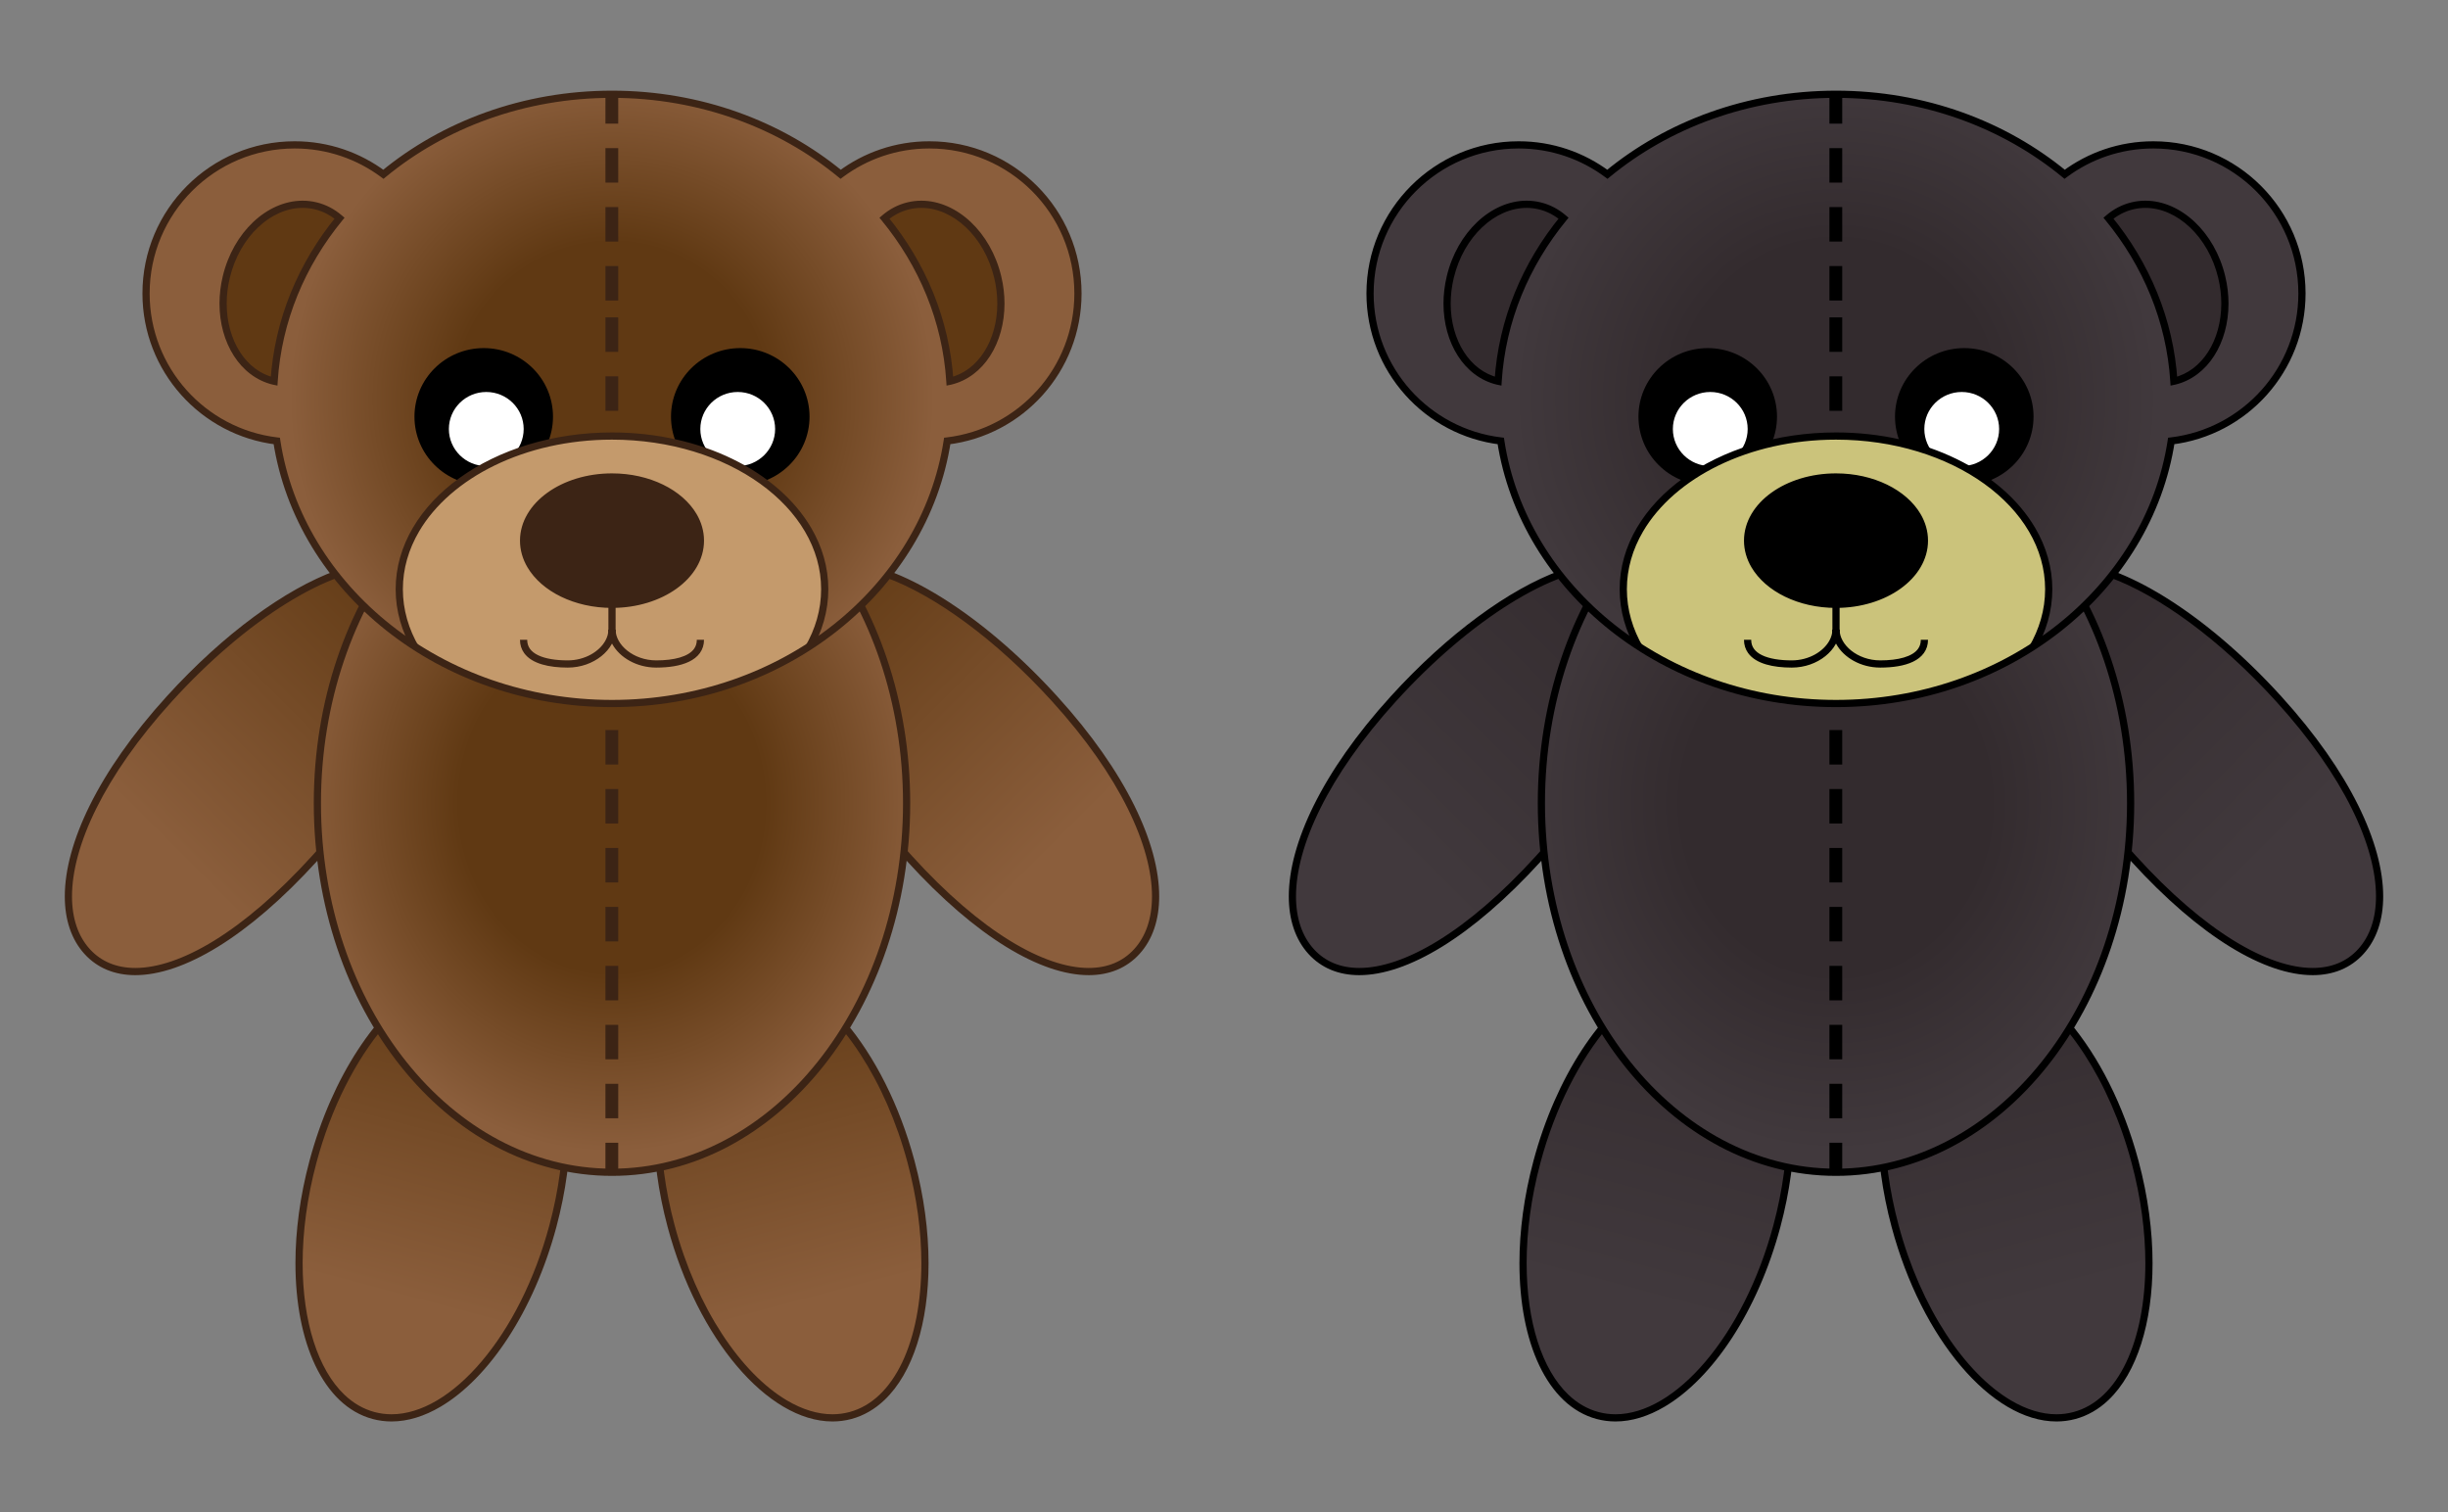 <?xml version="1.0" encoding="UTF-8" standalone="no"?>
<!-- Created with Inkscape (http://www.inkscape.org/) -->

<svg
   xmlns:dc="http://purl.org/dc/elements/1.1/"
   xmlns:cc="http://creativecommons.org/ns#"
   xmlns:rdf="http://www.w3.org/1999/02/22-rdf-syntax-ns#"
   xmlns:svg="http://www.w3.org/2000/svg"
   xmlns="http://www.w3.org/2000/svg"
   xmlns:sodipodi="http://sodipodi.sourceforge.net/DTD/sodipodi-0.dtd"
   xmlns:inkscape="http://www.inkscape.org/namespaces/inkscape"
   id="svg2"
   version="1.1"
   inkscape:version="0.91 r13725"
   xml:space="preserve"
   width="1204.725"
   height="744.1"
   viewBox="0 0 1204.725 744.1"
   sodipodi:docname="Plush bears.svg"><rect x="0" y="0" width="1204.725" height="744.1" fill="#808080" stroke="none"/><defs
     id="defs6"><linearGradient
       x1="0"
       y1="0"
       x2="1"
       y2="0"
       gradientUnits="userSpaceOnUse"
       gradientTransform="matrix(138.985,138.985,-154.426,154.426,30.805,224.291)"
       spreadMethod="pad"
       id="linearGradient24"><stop
         style="stop-opacity:1;stop-color:#8b5e3c"
         offset="0"
         id="stop26" /><stop
         style="stop-opacity:1;stop-color:#8b5e3c"
         offset="0.263"
         id="stop28" /><stop
         style="stop-opacity:1;stop-color:#603913"
         offset="1"
         id="stop30" /></linearGradient><clipPath
       clipPathUnits="userSpaceOnUse"
       id="clipPath38"><path
         d="m 0,595.28 963.78,0 L 963.78,0 0,0 0,595.28 Z"
         id="path40"
         inkscape:connector-curvature="0" /></clipPath><linearGradient
       x1="0"
       y1="0"
       x2="1"
       y2="0"
       gradientUnits="userSpaceOnUse"
       gradientTransform="matrix(-138.985,138.985,154.425,154.425,451.073,224.082)"
       spreadMethod="pad"
       id="linearGradient58"><stop
         style="stop-opacity:1;stop-color:#8b5e3c"
         offset="0"
         id="stop60" /><stop
         style="stop-opacity:1;stop-color:#8b5e3c"
         offset="0.263"
         id="stop62" /><stop
         style="stop-opacity:1;stop-color:#603913"
         offset="1"
         id="stop64" /></linearGradient><clipPath
       clipPathUnits="userSpaceOnUse"
       id="clipPath72"><path
         d="m 0,595.28 963.78,0 L 963.78,0 0,0 0,595.28 Z"
         id="path74"
         inkscape:connector-curvature="0" /></clipPath><linearGradient
       x1="0"
       y1="0"
       x2="1"
       y2="0"
       gradientUnits="userSpaceOnUse"
       gradientTransform="matrix(46.743,174.487,-193.854,51.941,147.073,37.951)"
       spreadMethod="pad"
       id="linearGradient92"><stop
         style="stop-opacity:1;stop-color:#8b5e3c"
         offset="0"
         id="stop94" /><stop
         style="stop-opacity:1;stop-color:#8b5e3c"
         offset="0.263"
         id="stop96" /><stop
         style="stop-opacity:1;stop-color:#603913"
         offset="1"
         id="stop98" /></linearGradient><clipPath
       clipPathUnits="userSpaceOnUse"
       id="clipPath106"><path
         d="m 0,595.28 963.78,0 L 963.78,0 0,0 0,595.28 Z"
         id="path108"
         inkscape:connector-curvature="0" /></clipPath><linearGradient
       x1="0"
       y1="0"
       x2="1"
       y2="0"
       gradientUnits="userSpaceOnUse"
       gradientTransform="matrix(-46.743,174.487,193.854,51.941,334.8,38.002)"
       spreadMethod="pad"
       id="linearGradient126"><stop
         style="stop-opacity:1;stop-color:#8b5e3c"
         offset="0"
         id="stop128" /><stop
         style="stop-opacity:1;stop-color:#8b5e3c"
         offset="0.263"
         id="stop130" /><stop
         style="stop-opacity:1;stop-color:#603913"
         offset="1"
         id="stop132" /></linearGradient><clipPath
       clipPathUnits="userSpaceOnUse"
       id="clipPath140"><path
         d="m 0,595.28 963.78,0 L 963.78,0 0,0 0,595.28 Z"
         id="path142"
         inkscape:connector-curvature="0" /></clipPath><radialGradient
       fx="0"
       fy="0"
       cx="0"
       cy="0"
       r="1"
       gradientUnits="userSpaceOnUse"
       gradientTransform="matrix(123.567,0,0,137.297,240.865,279.001)"
       spreadMethod="pad"
       id="radialGradient160"><stop
         style="stop-opacity:1;stop-color:#603913"
         offset="0"
         id="stop162" /><stop
         style="stop-opacity:1;stop-color:#603913"
         offset="0.485"
         id="stop164" /><stop
         style="stop-opacity:1;stop-color:#8b5e3c"
         offset="1"
         id="stop166" /></radialGradient><clipPath
       clipPathUnits="userSpaceOnUse"
       id="clipPath174"><path
         d="m 0,595.28 963.78,0 L 963.78,0 0,0 0,595.28 Z"
         id="path176"
         inkscape:connector-curvature="0" /></clipPath><radialGradient
       fx="0"
       fy="0"
       cx="0"
       cy="0"
       r="1"
       gradientUnits="userSpaceOnUse"
       gradientTransform="matrix(126.783,0,0,126.783,240.922,438.25)"
       spreadMethod="pad"
       id="radialGradient206"><stop
         style="stop-opacity:1;stop-color:#603913"
         offset="0"
         id="stop208" /><stop
         style="stop-opacity:1;stop-color:#603913"
         offset="0.485"
         id="stop210" /><stop
         style="stop-opacity:1;stop-color:#8b5e3c"
         offset="1"
         id="stop212" /></radialGradient><clipPath
       clipPathUnits="userSpaceOnUse"
       id="clipPath220"><path
         d="m 0,595.28 963.78,0 L 963.78,0 0,0 0,595.28 Z"
         id="path222"
         inkscape:connector-curvature="0" /></clipPath><clipPath
       clipPathUnits="userSpaceOnUse"
       id="clipPath282"><path
         d="m 107.695,438.247 c 0,-66.233 59.658,-119.924 133.249,-119.924 l 0,0 c 73.593,0 133.252,53.691 133.252,119.924 l 0,0 c 0,66.232 -59.659,119.924 -133.252,119.924 l 0,0 c -73.591,0 -133.249,-53.692 -133.249,-119.924"
         id="path284"
         inkscape:connector-curvature="0" /></clipPath><clipPath
       clipPathUnits="userSpaceOnUse"
       id="clipPath318"><path
         d="m 0,595.28 963.78,0 L 963.78,0 0,0 0,595.28 Z"
         id="path320"
         inkscape:connector-curvature="0" /></clipPath><linearGradient
       x1="0"
       y1="0"
       x2="1"
       y2="0"
       gradientUnits="userSpaceOnUse"
       gradientTransform="matrix(139.053,139.053,-154.501,154.501,512.628,224.223)"
       spreadMethod="pad"
       id="linearGradient354"><stop
         style="stop-opacity:1;stop-color:#41393d"
         offset="0"
         id="stop356" /><stop
         style="stop-opacity:1;stop-color:#41393d"
         offset="0.263"
         id="stop358" /><stop
         style="stop-opacity:1;stop-color:#332b2e"
         offset="1"
         id="stop360" /></linearGradient><clipPath
       clipPathUnits="userSpaceOnUse"
       id="clipPath368"><path
         d="m 0,595.28 963.78,0 L 963.78,0 0,0 0,595.28 Z"
         id="path370"
         inkscape:connector-curvature="0" /></clipPath><linearGradient
       x1="0"
       y1="0"
       x2="1"
       y2="0"
       gradientUnits="userSpaceOnUse"
       gradientTransform="matrix(-139.052,139.052,154.5,154.5,933.023,224.015)"
       spreadMethod="pad"
       id="linearGradient388"><stop
         style="stop-opacity:1;stop-color:#41393d"
         offset="0"
         id="stop390" /><stop
         style="stop-opacity:1;stop-color:#41393d"
         offset="0.263"
         id="stop392" /><stop
         style="stop-opacity:1;stop-color:#332b2e"
         offset="1"
         id="stop394" /></linearGradient><clipPath
       clipPathUnits="userSpaceOnUse"
       id="clipPath402"><path
         d="m 0,595.28 963.78,0 L 963.78,0 0,0 0,595.28 Z"
         id="path404"
         inkscape:connector-curvature="0" /></clipPath><linearGradient
       x1="0"
       y1="0"
       x2="1"
       y2="0"
       gradientUnits="userSpaceOnUse"
       gradientTransform="matrix(46.743,174.487,-193.854,51.941,628.962,38.059)"
       spreadMethod="pad"
       id="linearGradient422"><stop
         style="stop-opacity:1;stop-color:#41393d"
         offset="0"
         id="stop424" /><stop
         style="stop-opacity:1;stop-color:#41393d"
         offset="0.263"
         id="stop426" /><stop
         style="stop-opacity:1;stop-color:#332b2e"
         offset="1"
         id="stop428" /></linearGradient><clipPath
       clipPathUnits="userSpaceOnUse"
       id="clipPath436"><path
         d="m 0,595.28 963.78,0 L 963.78,0 0,0 0,595.28 Z"
         id="path438"
         inkscape:connector-curvature="0" /></clipPath><linearGradient
       x1="0"
       y1="0"
       x2="1"
       y2="0"
       gradientUnits="userSpaceOnUse"
       gradientTransform="matrix(-46.743,174.487,193.854,51.941,816.675,38.002)"
       spreadMethod="pad"
       id="linearGradient456"><stop
         style="stop-opacity:1;stop-color:#41393d"
         offset="0"
         id="stop458" /><stop
         style="stop-opacity:1;stop-color:#41393d"
         offset="0.263"
         id="stop460" /><stop
         style="stop-opacity:1;stop-color:#332b2e"
         offset="1"
         id="stop462" /></linearGradient><clipPath
       clipPathUnits="userSpaceOnUse"
       id="clipPath470"><path
         d="m 0,595.28 963.78,0 L 963.78,0 0,0 0,595.28 Z"
         id="path472"
         inkscape:connector-curvature="0" /></clipPath><radialGradient
       fx="0"
       fy="0"
       cx="0"
       cy="0"
       r="1"
       gradientUnits="userSpaceOnUse"
       gradientTransform="matrix(123.567,0,0,137.297,722.742,279.001)"
       spreadMethod="pad"
       id="radialGradient490"><stop
         style="stop-opacity:1;stop-color:#332b2e"
         offset="0"
         id="stop492" /><stop
         style="stop-opacity:1;stop-color:#332b2e"
         offset="0.485"
         id="stop494" /><stop
         style="stop-opacity:1;stop-color:#41393d"
         offset="1"
         id="stop496" /></radialGradient><clipPath
       clipPathUnits="userSpaceOnUse"
       id="clipPath504"><path
         d="m 0,595.28 963.78,0 L 963.78,0 0,0 0,595.28 Z"
         id="path506"
         inkscape:connector-curvature="0" /></clipPath><radialGradient
       fx="0"
       fy="0"
       cx="0"
       cy="0"
       r="1"
       gradientUnits="userSpaceOnUse"
       gradientTransform="matrix(126.75,0,0,126.75,722.968,438.266)"
       spreadMethod="pad"
       id="radialGradient536"><stop
         style="stop-opacity:1;stop-color:#332b2e"
         offset="0"
         id="stop538" /><stop
         style="stop-opacity:1;stop-color:#332b2e"
         offset="0.485"
         id="stop540" /><stop
         style="stop-opacity:1;stop-color:#41393d"
         offset="1"
         id="stop542" /></radialGradient><clipPath
       clipPathUnits="userSpaceOnUse"
       id="clipPath550"><path
         d="m 0,595.28 963.78,0 L 963.78,0 0,0 0,595.28 Z"
         id="path552"
         inkscape:connector-curvature="0" /></clipPath><clipPath
       clipPathUnits="userSpaceOnUse"
       id="clipPath612"><path
         d="m 589.585,438.247 c 0,-66.233 59.658,-119.924 133.249,-119.924 l 0,0 c 73.593,0 133.251,53.691 133.251,119.924 l 0,0 c 0,66.232 -59.658,119.924 -133.251,119.924 l 0,0 c -73.591,0 -133.249,-53.692 -133.249,-119.924"
         id="path614"
         inkscape:connector-curvature="0" /></clipPath><clipPath
       clipPathUnits="userSpaceOnUse"
       id="clipPath648"><path
         d="m 0,595.28 963.78,0 L 963.78,0 0,0 0,595.28 Z"
         id="path650"
         inkscape:connector-curvature="0" /></clipPath></defs><sodipodi:namedview
     pagecolor="#ffffff"
     bordercolor="#666666"
     borderopacity="1"
     objecttolerance="10"
     gridtolerance="10"
     guidetolerance="10"
     inkscape:pageopacity="0"
     inkscape:pageshadow="2"
     inkscape:window-width="1920"
     inkscape:window-height="1028"
     id="namedview4"
     showgrid="false"
     inkscape:zoom="1.1056465"
     inkscape:cx="602.36249"
     inkscape:cy="372.04999"
     inkscape:window-x="-8"
     inkscape:window-y="-8"
     inkscape:window-maximized="1"
     inkscape:current-layer="g10" /><g
     id="g10"
     inkscape:groupmode="layer"
     inkscape:label="Plush bears"
     transform="matrix(1.25,0,0,-1.25,0,744.1)"><g
       id="g12"><g
         id="g14"><g
           id="g20"><g
             id="g22"><path
               d="M 66.693,320.19 C 27.501,277.077 18.525,238.057 34.306,220.698 l 0,0 c 15.782,-17.359 50.346,-6.486 89.537,36.625 l 0,0 c 39.189,43.11 58.168,92.132 42.386,109.492 l 0,0 c -3.772,4.149 -9.184,6.114 -15.778,6.113 l 0,0 C 129.456,372.925 96.516,352.995 66.693,320.19"
               style="fill:url(#linearGradient24);stroke:none"
               id="path32"
               inkscape:connector-curvature="0" /></g></g></g></g><g
       id="g34"><g
         id="g36"
         clip-path="url(#clipPath38)"><g
           id="g42"
           transform="translate(166.229,366.815)"><path
             d="m 0,0 -1.049,-0.954 c 1.732,-1.905 3.024,-4.238 3.89,-6.986 0.866,-2.747 1.3,-5.906 1.3,-9.416 0.01,-11.183 -4.433,-25.865 -12.631,-41.777 -8.192,-15.919 -20.111,-33.088 -34.946,-49.405 -13.626,-14.99 -26.67,-26.035 -38.485,-33.306 -11.814,-7.276 -22.392,-10.755 -31.032,-10.748 -3.722,0.001 -7.085,0.638 -10.072,1.879 -2.988,1.242 -5.607,3.086 -7.849,5.55 -4.581,5.042 -7.003,12.063 -7.008,20.759 -0.004,9.748 3.084,21.549 9.567,34.61 6.481,13.063 16.346,27.386 29.828,42.216 14.833,16.317 30.437,29.423 44.891,38.422 7.225,4.5 14.162,7.972 20.555,10.311 6.392,2.341 12.239,3.543 17.263,3.541 3.156,0 5.984,-0.471 8.442,-1.408 2.459,-0.939 4.553,-2.336 6.287,-4.242 L 0,0 1.049,0.954 c -2.038,2.243 -4.536,3.902 -7.375,4.983 -2.841,1.082 -6.016,1.593 -9.452,1.593 -5.473,-0.001 -11.617,-1.291 -18.237,-3.713 -19.846,-7.274 -44.073,-24.755 -66.57,-49.488 -13.629,-14.994 -23.645,-29.515 -30.269,-42.863 -6.621,-13.349 -9.859,-25.527 -9.863,-35.87 -0.004,-9.209 2.597,-17.005 7.745,-22.665 2.509,-2.761 5.491,-4.864 8.859,-6.262 3.368,-1.399 7.115,-2.096 11.16,-2.095 9.4,0.007 20.408,3.72 32.518,11.168 12.11,7.455 25.33,18.67 39.097,33.814 14.991,16.491 27.044,33.84 35.368,50.014 8.319,16.18 12.935,31.161 12.945,43.074 0,3.741 -0.46,7.186 -1.43,10.268 -0.97,3.08 -2.457,5.799 -4.496,8.042 L 0,0 Z"
             style="fill:#3c2415;fill-opacity:1;fill-rule:nonzero;stroke:none"
             id="path44"
             inkscape:connector-curvature="0" /></g></g></g><g
       id="g46"><g
         id="g48"><g
           id="g54"><g
             id="g56"><path
               d="m 315.662,366.815 c -15.781,-17.36 3.196,-66.382 42.388,-109.492 l 0,0 c 39.188,-43.111 73.753,-53.984 89.533,-36.625 l 0,0 c 15.782,17.359 6.805,56.379 -32.385,99.492 l 0,0 c -29.823,32.805 -62.763,52.735 -83.758,52.738 l 0,0 c -6.594,10e-4 -12.006,-1.964 -15.778,-6.113"
               style="fill:url(#linearGradient58);stroke:none"
               id="path66"
               inkscape:connector-curvature="0" /></g></g></g></g><g
       id="g68"><g
         id="g70"
         clip-path="url(#clipPath72)"><g
           id="g76"
           transform="translate(315.663,366.815)"><path
             d="m 0,0 -1.049,0.954 c -2.039,-2.243 -3.526,-4.962 -4.496,-8.043 -0.97,-3.081 -1.43,-6.526 -1.43,-10.267 0.011,-11.913 4.626,-26.894 12.945,-43.074 8.324,-16.174 20.377,-33.523 35.368,-50.014 13.767,-15.144 26.986,-26.359 39.096,-33.814 12.11,-7.448 23.118,-11.161 32.517,-11.168 4.046,-0.001 7.792,0.696 11.16,2.095 3.368,1.398 6.35,3.501 8.859,6.262 5.148,5.66 7.749,13.457 7.745,22.665 -0.004,10.343 -3.242,22.521 -9.863,35.87 -6.623,13.348 -16.639,27.869 -30.268,42.863 C 85.592,-29.181 69.815,-15.917 55.094,-6.75 47.733,-2.166 40.635,1.395 34.015,3.817 27.395,6.239 21.251,7.529 15.778,7.53 12.342,7.53 9.167,7.019 6.326,5.937 3.487,4.856 0.988,3.197 -1.049,0.954 L 0,0 1.049,-0.954 c 1.734,1.906 3.828,3.303 6.287,4.242 2.458,0.937 5.286,1.408 8.442,1.408 5.024,0.002 10.871,-1.2 17.263,-3.541 19.192,-7.012 43.204,-24.255 65.445,-48.733 13.482,-14.83 23.347,-29.152 29.827,-42.216 6.483,-13.061 9.571,-24.862 9.567,-34.61 -0.005,-8.696 -2.427,-15.717 -7.008,-20.759 -2.242,-2.464 -4.861,-4.308 -7.848,-5.55 -2.987,-1.241 -6.35,-1.878 -10.073,-1.879 -8.639,-0.007 -19.217,3.472 -31.031,10.748 -11.815,7.271 -24.858,18.316 -38.484,33.306 -14.835,16.316 -26.754,33.486 -34.946,49.405 -8.198,15.912 -12.64,30.594 -12.63,41.777 -0.001,3.509 0.433,6.669 1.299,9.416 0.866,2.748 2.158,5.081 3.89,6.987 L 0,0 Z"
             style="fill:#3c2415;fill-opacity:1;fill-rule:nonzero;stroke:none"
             id="path78"
             inkscape:connector-curvature="0" /></g></g></g><g
       id="g80"><g
         id="g82"><g
           id="g88"><g
             id="g90"><path
               d="M 123.215,137.93 C 110.303,89.749 120.985,45.023 147.07,38.032 l 0,0 c 26.083,-6.988 57.697,26.404 70.605,74.586 l 0,0 c 12.911,48.181 2.231,92.909 -23.853,99.899 l 0,0 c -2.323,0.622 -4.688,0.924 -7.082,0.924 l 0,0 c -24.484,-0.001 -51.766,-31.62 -63.525,-75.511"
               style="fill:url(#linearGradient92);stroke:none"
               id="path100"
               inkscape:connector-curvature="0" /></g></g></g></g><g
       id="g102"><g
         id="g104"
         clip-path="url(#clipPath106)"><g
           id="g110"
           transform="translate(193.822,212.517)"><path
             d="m 0,0 -0.367,-1.369 c 4.397,-1.18 8.336,-3.485 11.808,-6.784 5.206,-4.945 9.341,-12.15 12.158,-21.004 2.818,-8.851 4.318,-19.337 4.318,-30.786 0,-12.353 -1.744,-25.827 -5.433,-39.588 -5.827,-21.764 -15.513,-40.47 -26.702,-53.665 -5.592,-6.599 -11.557,-11.817 -17.572,-15.366 -6.017,-3.551 -12.068,-5.43 -17.88,-5.429 -2.274,0 -4.515,0.286 -6.715,0.876 -4.398,1.179 -8.336,3.484 -11.809,6.784 -5.206,4.945 -9.341,12.15 -12.158,21.005 -2.818,8.85 -4.319,19.337 -4.318,30.787 0,12.351 1.744,25.824 5.432,39.586 5.828,21.764 15.514,40.47 26.703,53.665 5.592,6.599 11.556,11.816 17.572,15.365 6.017,3.552 12.068,5.431 17.88,5.43 2.274,0 4.515,-0.286 6.716,-0.876 L 0,0 0.367,1.369 c -2.445,0.655 -4.937,0.973 -7.45,0.973 -6.429,-10e-4 -12.97,-2.074 -19.321,-5.823 -9.529,-5.629 -18.677,-15.026 -26.579,-27.151 -7.899,-12.127 -14.546,-26.991 -18.994,-43.587 -3.749,-13.993 -5.528,-27.702 -5.528,-40.32 0.003,-15.596 2.711,-29.527 7.841,-40.29 2.568,-5.38 5.746,-9.971 9.517,-13.557 3.769,-3.585 8.14,-6.159 13.028,-7.468 2.445,-0.654 4.936,-0.972 7.449,-0.972 6.43,0.001 12.97,2.074 19.321,5.823 9.529,5.629 18.677,15.026 26.579,27.15 7.899,12.127 14.545,26.992 18.993,43.587 3.749,13.995 5.528,27.703 5.528,40.323 -0.002,15.595 -2.71,29.526 -7.841,40.289 -2.567,5.38 -5.744,9.969 -9.515,13.555 -3.769,3.585 -8.14,6.16 -13.028,7.468 L 0,0 Z"
             style="fill:#3c2415;fill-opacity:1;fill-rule:nonzero;stroke:none"
             id="path112"
             inkscape:connector-curvature="0" /></g></g></g><g
       id="g114"><g
         id="g116"><g
           id="g122"><g
             id="g124"><path
               d="m 288.068,212.517 c -26.083,-6.99 -36.764,-51.718 -23.852,-99.899 l 0,0 c 12.908,-48.182 44.522,-81.574 70.605,-74.586 l 0,0 c 26.084,6.991 36.766,51.717 23.855,99.898 l 0,0 c -11.759,43.891 -39.041,75.51 -63.526,75.511 l 0,0 c -2.393,0 -4.759,-0.302 -7.082,-0.924"
               style="fill:url(#linearGradient126);stroke:none"
               id="path134"
               inkscape:connector-curvature="0" /></g></g></g></g><g
       id="g136"><g
         id="g138"
         clip-path="url(#clipPath140)"><g
           id="g144"
           transform="translate(288.069,212.517)"><path
             d="m 0,0 -0.367,1.369 c -4.888,-1.308 -9.259,-3.883 -13.028,-7.468 -5.656,-5.38 -9.979,-13.011 -12.905,-22.198 -2.924,-9.19 -4.45,-19.95 -4.451,-31.646 0,-12.62 1.779,-26.328 5.528,-40.323 5.931,-22.128 15.765,-41.176 27.279,-54.763 5.758,-6.793 11.939,-12.223 18.293,-15.974 6.351,-3.749 12.891,-5.822 19.321,-5.823 2.512,0 5.004,0.318 7.449,0.972 4.888,1.309 9.259,3.883 13.028,7.468 5.656,5.381 9.98,13.013 12.906,22.199 2.925,9.191 4.451,19.951 4.452,31.648 -10e-4,12.618 -1.779,26.327 -5.528,40.32 -5.932,22.128 -15.766,41.177 -27.279,54.764 -5.759,6.793 -11.94,12.223 -18.294,15.974 C 20.053,0.268 13.512,2.341 7.083,2.342 4.57,2.342 2.078,2.024 -0.367,1.369 L 0,0 0.367,-1.369 c 2.201,0.59 4.441,0.876 6.716,0.876 5.812,0.001 11.863,-1.878 17.88,-5.43 9.024,-5.321 17.929,-14.406 25.645,-26.257 7.719,-11.847 14.258,-26.45 18.63,-42.773 3.688,-13.762 5.432,-27.235 5.432,-39.586 0.003,-15.267 -2.671,-28.819 -7.565,-39.069 -2.445,-5.126 -5.44,-9.424 -8.911,-12.723 -3.473,-3.3 -7.411,-5.605 -11.809,-6.784 -2.2,-0.59 -4.441,-0.876 -6.715,-0.876 -5.812,-10e-4 -11.863,1.878 -17.88,5.429 -9.024,5.322 -17.929,14.407 -25.644,26.257 -7.72,11.848 -14.258,26.451 -18.63,42.774 -3.689,13.761 -5.433,27.235 -5.433,39.588 -0.002,15.265 2.671,28.818 7.565,39.068 2.445,5.126 5.44,9.424 8.911,12.722 3.472,3.299 7.41,5.604 11.808,6.784 L 0,0 Z"
             style="fill:#3c2415;fill-opacity:1;fill-rule:nonzero;stroke:none"
             id="path146"
             inkscape:connector-curvature="0" /></g></g></g><g
       id="g148"><g
         id="g150"><g
           id="g156"><g
             id="g158"><path
               d="m 124.957,279.061 c 0,-80.234 51.929,-145.275 115.987,-145.275 l 0,0 c 64.061,0 115.991,65.041 115.991,145.275 l 0,0 c 0,80.235 -51.93,145.277 -115.991,145.277 l 0,0 c -64.058,0 -115.987,-65.042 -115.987,-145.277"
               style="fill:url(#radialGradient160);stroke:none"
               id="path168"
               inkscape:connector-curvature="0" /></g></g></g></g><g
       id="g170"><g
         id="g172"
         clip-path="url(#clipPath174)"><g
           id="g178"
           transform="translate(356.935,279.062)"><path
             d="m 0,0 -1.417,0 c 0.001,-39.812 -12.89,-75.827 -33.664,-101.841 -20.782,-26.019 -49.375,-42.015 -80.909,-42.017 -31.534,0.002 -60.127,15.998 -80.909,42.017 -20.772,26.014 -33.664,62.029 -33.662,101.841 -0.002,39.811 12.89,75.828 33.662,101.842 20.782,26.019 49.375,42.015 80.909,42.017 31.534,-0.002 60.127,-15.998 80.909,-42.017 C -14.307,75.828 -1.416,39.812 -1.417,0 L 0,0 1.417,0 c -0.001,40.423 -13.075,77.045 -34.282,103.61 -21.198,26.56 -50.6,43.085 -83.125,43.084 -32.525,0.001 -61.927,-16.524 -83.124,-43.084 -21.207,-26.565 -34.28,-63.187 -34.282,-103.61 0.002,-40.423 13.075,-77.045 34.282,-103.61 21.197,-26.56 50.599,-43.084 83.124,-43.082 32.525,-0.002 61.927,16.522 83.125,43.082 C -11.658,-77.045 1.415,-40.423 1.417,0 L 0,0 Z"
             style="fill:#3c2415;fill-opacity:1;fill-rule:nonzero;stroke:none"
             id="path180"
             inkscape:connector-curvature="0" /></g><g
           id="g182"
           transform="translate(174.498,479.747)"><path
             d="m 0,0 c 0,-32.309 -26.191,-58.5 -58.5,-58.5 -32.309,0 -58.5,26.191 -58.5,58.5 0,32.309 26.191,58.5 58.5,58.5 C -26.191,58.5 0,32.309 0,0"
             style="fill:#8b5e3c;fill-opacity:1;fill-rule:nonzero;stroke:none"
             id="path184"
             inkscape:connector-curvature="0" /></g><g
           id="g186"
           transform="translate(307.393,479.747)"><path
             d="M 0,0 C 0,-32.309 26.191,-58.5 58.5,-58.5 90.809,-58.5 117,-32.309 117,0 117,32.309 90.809,58.5 58.5,58.5 26.191,58.5 0,32.309 0,0"
             style="fill:#8b5e3c;fill-opacity:1;fill-rule:nonzero;stroke:none"
             id="path188"
             inkscape:connector-curvature="0" /></g><g
           id="g190"
           transform="translate(374.196,438.247)"><path
             d="m 0,0 c 0,-66.232 -59.658,-119.924 -133.249,-119.924 -73.593,0 -133.251,53.692 -133.251,119.924 0,66.232 59.658,119.925 133.251,119.925 C -59.658,119.925 0,66.232 0,0"
             style="fill:#8b5e3c;fill-opacity:1;fill-rule:nonzero;stroke:none"
             id="path192"
             inkscape:connector-curvature="0" /></g></g></g><g
       id="g194"><g
         id="g196"><g
           id="g202"><g
             id="g204"><path
               d="m 107.695,438.247 c 0,-66.233 59.658,-119.924 133.252,-119.924 l 0,0 c 73.59,0 133.249,53.691 133.249,119.924 l 0,0 c 0,66.232 -59.659,119.924 -133.249,119.924 l 0,0 c -73.594,0 -133.252,-53.692 -133.252,-119.924"
               style="fill:url(#radialGradient206);stroke:none"
               id="path214"
               inkscape:connector-curvature="0" /></g></g></g></g><g
       id="g216"><g
         id="g218"
         clip-path="url(#clipPath220)"><path
           d="m 238.359,546.603 5.036,0 0,11.569 -5.036,0 0,-11.569 z"
           style="fill:#3c2415;fill-opacity:1;fill-rule:nonzero;stroke:none"
           id="path224"
           inkscape:connector-curvature="0" /><path
           d="m 238.359,523.395 5.036,0 0,13.569 -5.036,0 0,-13.569 z"
           style="fill:#3c2415;fill-opacity:1;fill-rule:nonzero;stroke:none"
           id="path226"
           inkscape:connector-curvature="0" /><path
           d="m 238.359,500.188 5.036,0 0,13.569 -5.036,0 0,-13.569 z"
           style="fill:#3c2415;fill-opacity:1;fill-rule:nonzero;stroke:none"
           id="path228"
           inkscape:connector-curvature="0" /><path
           d="m 238.359,476.978 5.036,0 0,13.566 -5.036,0 0,-13.566 z"
           style="fill:#3c2415;fill-opacity:1;fill-rule:nonzero;stroke:none"
           id="path230"
           inkscape:connector-curvature="0" /><path
           d="m 238.359,456.77 5.036,0 0,13.569 -5.036,0 0,-13.569 z"
           style="fill:#3c2415;fill-opacity:1;fill-rule:nonzero;stroke:none"
           id="path232"
           inkscape:connector-curvature="0" /><path
           d="m 238.359,433.558 5.036,0 0,13.568 -5.036,0 0,-13.568 z"
           style="fill:#3c2415;fill-opacity:1;fill-rule:nonzero;stroke:none"
           id="path234"
           inkscape:connector-curvature="0" /><path
           d="m 238.359,410.354 5.036,0 0,13.566 -5.036,0 0,-13.566 z"
           style="fill:#3c2415;fill-opacity:1;fill-rule:nonzero;stroke:none"
           id="path236"
           inkscape:connector-curvature="0" /><path
           d="m 238.359,387.142 5.036,0 0,13.569 -5.036,0 0,-13.569 z"
           style="fill:#3c2415;fill-opacity:1;fill-rule:nonzero;stroke:none"
           id="path238"
           inkscape:connector-curvature="0" /><path
           d="m 238.359,363.933 5.036,0 0,13.569 -5.036,0 0,-13.569 z"
           style="fill:#3c2415;fill-opacity:1;fill-rule:nonzero;stroke:none"
           id="path240"
           inkscape:connector-curvature="0" /><path
           d="m 238.359,340.726 5.036,0 0,13.57 -5.036,0 0,-13.57 z"
           style="fill:#3c2415;fill-opacity:1;fill-rule:nonzero;stroke:none"
           id="path242"
           inkscape:connector-curvature="0" /><path
           d="m 238.359,317.516 5.036,0 0,13.566 -5.036,0 0,-13.566 z"
           style="fill:#3c2415;fill-opacity:1;fill-rule:nonzero;stroke:none"
           id="path244"
           inkscape:connector-curvature="0" /><path
           d="m 238.359,294.308 5.036,0 0,13.569 -5.036,0 0,-13.569 z"
           style="fill:#3c2415;fill-opacity:1;fill-rule:nonzero;stroke:none"
           id="path246"
           inkscape:connector-curvature="0" /><path
           d="m 238.359,271.095 5.036,0 0,13.568 -5.036,0 0,-13.568 z"
           style="fill:#3c2415;fill-opacity:1;fill-rule:nonzero;stroke:none"
           id="path248"
           inkscape:connector-curvature="0" /><path
           d="m 238.359,247.892 5.036,0 0,13.566 -5.036,0 0,-13.566 z"
           style="fill:#3c2415;fill-opacity:1;fill-rule:nonzero;stroke:none"
           id="path250"
           inkscape:connector-curvature="0" /><path
           d="m 238.359,224.679 5.036,0 0,13.57 -5.036,0 0,-13.57 z"
           style="fill:#3c2415;fill-opacity:1;fill-rule:nonzero;stroke:none"
           id="path252"
           inkscape:connector-curvature="0" /><path
           d="m 238.359,201.47 5.036,0 0,13.57 -5.036,0 0,-13.57 z"
           style="fill:#3c2415;fill-opacity:1;fill-rule:nonzero;stroke:none"
           id="path254"
           inkscape:connector-curvature="0" /><path
           d="m 238.359,178.263 5.036,0 0,13.57 -5.036,0 0,-13.57 z"
           style="fill:#3c2415;fill-opacity:1;fill-rule:nonzero;stroke:none"
           id="path256"
           inkscape:connector-curvature="0" /><path
           d="m 238.359,155.054 5.036,0 0,13.566 -5.036,0 0,-13.566 z"
           style="fill:#3c2415;fill-opacity:1;fill-rule:nonzero;stroke:none"
           id="path258"
           inkscape:connector-curvature="0" /><path
           d="m 238.359,133.845 5.036,0 0,11.57 -5.036,0 0,-11.57 z"
           style="fill:#3c2415;fill-opacity:1;fill-rule:nonzero;stroke:none"
           id="path260"
           inkscape:connector-curvature="0" /><g
           id="g262"
           transform="translate(190.447,458.246)"><path
             d="M 0,0 C -15.063,-0.001 -27.271,-12.087 -27.273,-26.999 -27.271,-41.91 -15.063,-53.997 0,-53.998 15.061,-53.997 27.27,-41.91 27.271,-26.999 27.27,-12.087 15.061,-0.001 0,0"
             style="fill:#000000;fill-opacity:1;fill-rule:nonzero;stroke:none"
             id="path264"
             inkscape:connector-curvature="0" /></g><g
           id="g266"
           transform="translate(291.446,458.246)"><path
             d="m 0,0 c -15.063,-0.001 -27.271,-12.087 -27.271,-26.999 0,-14.911 12.208,-26.998 27.271,-26.999 15.059,0.002 27.271,12.088 27.271,26.999 C 27.271,-12.087 15.059,-0.001 0,0"
             style="fill:#000000;fill-opacity:1;fill-rule:nonzero;stroke:none"
             id="path268"
             inkscape:connector-curvature="0" /></g><g
           id="g270"
           transform="translate(290.446,440.967)"><path
             d="m 0,0 c -8.133,-0.001 -14.725,-6.528 -14.727,-14.58 0.002,-8.052 6.594,-14.579 14.727,-14.579 8.131,0 14.725,6.527 14.725,14.579 C 14.725,-6.527 8.131,-0.001 0,0"
             style="fill:#ffffff;fill-opacity:1;fill-rule:nonzero;stroke:none"
             id="path272"
             inkscape:connector-curvature="0" /></g><g
           id="g274"
           transform="translate(191.447,440.967)"><path
             d="m 0,0 c -8.135,-0.001 -14.727,-6.528 -14.728,-14.58 10e-4,-8.052 6.593,-14.579 14.728,-14.579 8.131,0 14.725,6.527 14.725,14.579 C 14.725,-6.527 8.131,-0.001 0,0"
             style="fill:#ffffff;fill-opacity:1;fill-rule:nonzero;stroke:none"
             id="path276"
             inkscape:connector-curvature="0" /></g></g></g><g
       id="g278"><g
         id="g280"
         clip-path="url(#clipPath282)"><g
           id="g286"
           transform="translate(324.696,363.322)"><path
             d="m 0,0 c 0,-33.303 -37.496,-60.301 -83.751,-60.301 -46.254,0 -83.75,26.998 -83.75,60.301 0,33.302 37.496,60.3 83.75,60.3 C -37.496,60.3 0,33.302 0,0"
             style="fill:#c49a6c;fill-opacity:1;fill-rule:nonzero;stroke:none"
             id="path288"
             inkscape:connector-curvature="0" /></g><g
           id="g290"
           transform="translate(324.696,363.322)"><path
             d="m 0,0 -1.417,0 c -10e-4,-8.058 -2.264,-15.732 -6.387,-22.754 -6.181,-10.528 -16.579,-19.573 -29.741,-25.974 -13.159,-6.401 -29.067,-10.156 -46.206,-10.155 -22.851,-0.003 -43.515,6.678 -58.392,17.394 -7.44,5.357 -13.432,11.716 -17.554,18.735 -4.124,7.022 -6.386,14.696 -6.386,22.754 0,8.058 2.262,15.731 6.386,22.753 6.181,10.529 16.579,19.573 29.74,25.974 13.159,6.401 29.068,10.156 46.206,10.155 22.852,0.003 43.516,-6.678 58.393,-17.394 7.44,-5.356 13.431,-11.716 17.554,-18.735 C -3.681,15.731 -1.418,8.058 -1.417,0 L 0,0 1.417,0 c 10e-4,8.593 -2.424,16.783 -6.776,24.189 -6.533,11.114 -17.374,20.484 -30.946,27.087 -13.574,6.602 -29.893,10.44 -47.446,10.441 -23.403,-0.003 -44.614,-6.82 -60.048,-17.928 -7.716,-5.556 -13.99,-12.191 -18.343,-19.6 -4.352,-7.406 -6.777,-15.596 -6.776,-24.189 -0.001,-8.593 2.424,-16.783 6.776,-24.189 6.533,-11.115 17.374,-20.484 30.946,-27.088 13.574,-6.602 29.893,-10.44 47.445,-10.441 23.403,0.003 44.615,6.821 60.049,17.929 7.716,5.556 13.99,12.19 18.343,19.6 C -1.007,-16.783 1.418,-8.593 1.417,0 L 0,0 Z"
             style="fill:#3c2415;fill-opacity:1;fill-rule:nonzero;stroke:none"
             id="path292"
             inkscape:connector-curvature="0" /></g><g
           id="g294"
           transform="translate(275.756,382.446)"><path
             d="m 0,0 c 0,-13.841 -15.586,-25.062 -34.81,-25.062 -19.224,0 -34.808,11.221 -34.808,25.062 0,13.842 15.584,25.062 34.808,25.062 C -15.586,25.062 0,13.842 0,0"
             style="fill:#3c2415;fill-opacity:1;fill-rule:nonzero;stroke:none"
             id="path296"
             inkscape:connector-curvature="0" /></g><g
           id="g298"
           transform="translate(275.756,382.446)"><path
             d="m 0,0 -1.417,0 c -10e-4,-3.192 -0.894,-6.231 -2.541,-9.037 -2.467,-4.205 -6.659,-7.869 -12.01,-10.47 -5.347,-2.602 -11.84,-4.139 -18.842,-4.138 -9.336,-0.002 -17.765,2.735 -23.785,7.074 -3.011,2.168 -5.42,4.73 -7.066,7.534 -1.646,2.806 -2.539,5.845 -2.54,9.037 10e-4,3.193 0.894,6.231 2.54,9.038 2.467,4.205 6.659,7.868 12.01,10.469 5.347,2.602 11.839,4.139 18.841,4.138 9.336,0.002 17.765,-2.734 23.786,-7.074 3.012,-2.168 5.42,-4.73 7.066,-7.533 C -2.311,6.231 -1.418,3.193 -1.417,0 L 0,0 1.417,0 c 10e-4,3.729 -1.054,7.283 -2.931,10.474 -2.817,4.79 -7.453,8.779 -13.214,11.583 -5.763,2.802 -12.666,4.422 -20.082,4.422 -9.888,-0.002 -18.863,-2.875 -25.441,-7.607 -3.288,-2.368 -5.978,-5.205 -7.854,-8.399 -1.876,-3.19 -2.932,-6.744 -2.931,-10.473 -0.001,-3.728 1.055,-7.282 2.931,-10.473 2.817,-4.79 7.453,-8.78 13.213,-11.583 5.764,-2.803 12.666,-4.423 20.082,-4.423 9.888,0.002 18.864,2.876 25.442,7.607 3.288,2.368 5.978,5.205 7.854,8.399 C 0.363,-7.282 1.418,-3.728 1.417,0 L 0,0 Z"
             style="fill:#3c2415;fill-opacity:1;fill-rule:nonzero;stroke:none"
             id="path300"
             inkscape:connector-curvature="0" /></g><g
           id="g302"
           transform="translate(239.529,356.695)"><path
             d="m 0,0 0,-14.147 2.835,0 0,14.147"
             style="fill:#3c2415;fill-opacity:1;fill-rule:nonzero;stroke:none"
             id="path304"
             inkscape:connector-curvature="0" /></g><g
           id="g306"
           transform="translate(239.529,347.42)"><path
             d="m 0,0 c 0,-1.462 -0.411,-2.936 -1.191,-4.348 -1.167,-2.116 -3.177,-4.073 -5.748,-5.485 -2.57,-1.413 -5.689,-2.281 -9.049,-2.281 -4.677,-0.007 -8.86,0.656 -11.691,2.03 -1.419,0.684 -2.488,1.525 -3.196,2.505 -0.705,0.985 -1.093,2.114 -1.099,3.579 l -2.835,0 c -0.005,-1.995 0.581,-3.788 1.637,-5.239 1.589,-2.186 4.096,-3.581 7.05,-4.46 2.965,-0.878 6.433,-1.248 10.134,-1.25 5.134,0.003 9.782,1.758 13.193,4.481 1.704,1.363 3.103,2.973 4.085,4.748 0.981,1.774 1.545,3.722 1.545,5.72 L 0,0 Z"
             style="fill:#3c2415;fill-opacity:1;fill-rule:nonzero;stroke:none"
             id="path308"
             inkscape:connector-curvature="0" /></g><g
           id="g310"
           transform="translate(274.337,343.42)"><path
             d="m 0,0 c -0.005,-1.465 -0.394,-2.594 -1.099,-3.579 -1.053,-1.467 -2.96,-2.634 -5.56,-3.402 -2.591,-0.771 -5.82,-1.134 -9.328,-1.133 -4.478,-0.002 -8.532,1.548 -11.421,3.86 -1.445,1.154 -2.595,2.495 -3.374,3.906 -0.78,1.412 -1.191,2.886 -1.191,4.348 l -2.835,0 c 0,-1.998 0.564,-3.946 1.545,-5.72 1.475,-2.662 3.879,-4.954 6.863,-6.597 2.985,-1.641 6.565,-2.631 10.413,-2.632 4.935,0.007 9.454,0.65 12.922,2.311 1.73,0.834 3.21,1.943 4.263,3.398 C 2.254,-3.788 2.84,-1.995 2.835,0 L 0,0 Z"
             style="fill:#3c2415;fill-opacity:1;fill-rule:nonzero;stroke:none"
             id="path312"
             inkscape:connector-curvature="0" /></g></g></g><g
       id="g314"><g
         id="g316"
         clip-path="url(#clipPath318)"><g
           id="g322"
           transform="translate(124.259,514.256)"><path
             d="m 0,0 c -14.867,3.559 -30.617,-9.006 -35.18,-28.065 -4.562,-19.059 3.791,-37.395 18.657,-40.954 l 0.189,-0.039 C -14.813,-45.1 -5.479,-23.027 9.414,-4.868 6.7,-2.538 3.537,-0.847 0,0"
             style="fill:#603913;fill-opacity:1;fill-rule:nonzero;stroke:none"
             id="path324"
             inkscape:connector-curvature="0" /></g><g
           id="g326"
           transform="translate(124.259,514.256)"><path
             d="M 0,0 0.33,1.378 C -1.478,1.811 -3.3,2.02 -5.113,2.02 c -7.033,-0.002 -13.871,-3.132 -19.443,-8.39 -5.576,-5.261 -9.919,-12.667 -12.002,-21.365 -0.87,-3.636 -1.286,-7.249 -1.286,-10.751 0.002,-7.706 2.007,-14.872 5.633,-20.538 3.62,-5.662 8.903,-9.83 15.357,-11.373 l 0.024,-0.006 0.213,-0.043 1.595,-0.325 0.103,1.624 c 1.502,23.644 10.709,45.43 25.429,63.38 l 0.879,1.072 -1.052,0.902 C 7.469,-1.329 4.098,0.477 0.33,1.378 L 0,0 -0.33,-1.378 C 2.976,-2.17 5.931,-3.747 8.491,-5.943 l 0.923,1.075 -1.096,0.899 C -6.747,-22.337 -16.208,-44.696 -17.749,-68.968 l 1.415,-0.09 0.283,1.389 -0.19,0.039 -0.282,-1.389 0.33,1.378 c -5.659,1.357 -10.328,4.995 -13.631,10.145 -3.297,5.146 -5.186,11.796 -5.185,19.01 0,3.278 0.389,6.671 1.208,10.091 1.957,8.183 6.044,15.111 11.19,19.963 5.149,4.857 11.324,7.619 17.498,7.618 1.595,0 3.194,-0.184 4.783,-0.564 L 0,0 Z"
             style="fill:#3c2415;fill-opacity:1;fill-rule:nonzero;stroke:none"
             id="path328"
             inkscape:connector-curvature="0" /></g><g
           id="g330"
           transform="translate(392.811,486.191)"><path
             d="m 0,0 c -4.563,19.059 -20.313,31.624 -35.18,28.065 -3.537,-0.847 -6.699,-2.538 -9.412,-4.868 14.893,-18.158 24.227,-40.231 25.748,-64.19 l 0.188,0.039 C -3.789,-37.395 4.563,-19.059 0,0"
             style="fill:#603913;fill-opacity:1;fill-rule:nonzero;stroke:none"
             id="path332"
             inkscape:connector-curvature="0" /></g><g
           id="g334"
           transform="translate(392.811,486.191)"><path
             d="m 0,0 1.378,0.33 c -2.083,8.698 -6.426,16.104 -12.002,21.365 -5.571,5.258 -12.409,8.388 -19.443,8.39 -1.812,0 -3.635,-0.209 -5.443,-0.642 -3.768,-0.901 -7.138,-2.707 -10.005,-5.171 l -1.051,-0.902 0.878,-1.072 c 14.72,-17.949 23.927,-39.736 25.43,-63.381 l 0.103,-1.626 1.807,0.371 0.022,0.005 c 6.455,1.543 11.738,5.712 15.358,11.373 3.625,5.666 5.631,12.832 5.632,20.538 0,3.502 -0.415,7.116 -1.286,10.752 L 0,0 -1.378,-0.33 c 0.818,-3.421 1.208,-6.815 1.208,-10.092 0.001,-7.214 -1.888,-13.864 -5.185,-19.009 -3.303,-5.15 -7.972,-8.788 -13.631,-10.145 l 0.33,-1.378 -0.286,1.388 -0.187,-0.038 0.285,-1.389 1.415,0.09 c -1.541,24.272 -11.002,46.632 -26.067,64.999 l -1.096,-0.899 0.924,-1.075 c 2.558,2.196 5.512,3.773 8.818,4.565 1.59,0.38 3.188,0.563 4.783,0.563 6.174,0.002 12.349,-2.76 17.498,-7.617 5.146,-4.852 9.233,-11.78 11.191,-19.963 L 0,0 Z"
             style="fill:#3c2415;fill-opacity:1;fill-rule:nonzero;stroke:none"
             id="path336"
             inkscape:connector-curvature="0" /></g><g
           id="g338"
           transform="translate(365.893,538.247)"><path
             d="m 0,0 0,1.417 c -13.41,10e-4 -25.801,-4.411 -35.785,-11.858 l 0.847,-1.136 0.902,1.093 c -23.968,19.774 -55.883,31.826 -90.91,31.826 -35.026,0 -66.943,-12.053 -90.912,-31.826 l 0.902,-1.094 0.847,1.137 c -9.982,7.446 -22.375,11.859 -35.786,11.858 -33.091,0 -59.916,-26.825 -59.917,-59.917 0.003,-30.653 23.02,-55.912 52.719,-59.472 l 0.168,1.408 -1.401,-0.215 c 4.542,-29.582 20.91,-55.736 44.618,-74.474 23.71,-18.741 54.772,-30.088 88.762,-30.088 33.988,0 65.05,11.347 88.76,30.088 23.708,18.738 40.076,44.892 44.618,74.474 l -1.401,0.215 0.169,-1.408 c 29.699,3.561 52.715,28.819 52.717,59.472 C 59.917,-25.408 33.092,1.417 0,1.417 L 0,0 0,-1.417 C 15.768,-1.418 30.029,-7.804 40.363,-18.136 50.696,-28.471 57.082,-42.732 57.083,-58.5 57.085,-87.701 35.147,-111.767 6.862,-115.157 l -1.069,-0.128 -0.163,-1.064 c -4.423,-28.811 -20.371,-54.337 -43.574,-72.68 -23.202,-18.341 -53.646,-29.478 -87.002,-29.477 -33.357,-0.001 -63.801,11.136 -87.003,29.477 -23.204,18.343 -39.152,43.869 -43.575,72.68 l -0.164,1.064 -1.068,0.128 c -28.284,3.39 -50.224,27.456 -50.221,56.657 0,15.768 6.387,30.029 16.719,40.364 10.334,10.332 24.596,16.718 40.363,16.719 12.786,-10e-4 24.576,-4.201 34.092,-11.297 l 0.891,-0.664 0.858,0.707 c 23.453,19.349 54.735,31.179 89.108,31.178 34.373,10e-4 65.654,-11.829 89.107,-31.177 l 0.858,-0.708 0.891,0.665 C -24.574,-5.617 -12.785,-1.418 0,-1.417 L 0,0 Z"
             style="fill:#3c2415;fill-opacity:1;fill-rule:nonzero;stroke:none"
             id="path340"
             inkscape:connector-curvature="0" /></g></g></g><g
       id="g342"><g
         id="g344"><g
           id="g350"><g
             id="g352"><path
               d="m 548.582,320.19 c -39.191,-43.113 -48.168,-82.133 -32.386,-99.492 l 0,0 c 15.781,-17.359 50.346,-6.486 89.536,36.625 l 0,0 c 39.19,43.11 58.169,92.132 42.387,109.492 l 0,0 c -3.772,4.149 -9.184,6.114 -15.778,6.113 l 0,0 c -20.995,-0.003 -53.935,-19.933 -83.759,-52.738"
               style="fill:url(#linearGradient354);stroke:none"
               id="path362"
               inkscape:connector-curvature="0" /></g></g></g></g><g
       id="g364"><g
         id="g366"
         clip-path="url(#clipPath368)"><g
           id="g372"
           transform="translate(648.119,366.815)"><path
             d="m 0,0 -1.049,-0.954 c 1.733,-1.905 3.024,-4.238 3.89,-6.986 0.866,-2.747 1.3,-5.906 1.3,-9.416 0.009,-11.183 -4.434,-25.865 -12.631,-41.777 -8.192,-15.919 -20.112,-33.088 -34.946,-49.405 -13.626,-14.99 -26.669,-26.035 -38.485,-33.306 -11.814,-7.276 -22.392,-10.755 -31.031,-10.748 -3.723,0.001 -7.086,0.638 -10.073,1.879 -2.989,1.242 -5.607,3.086 -7.849,5.55 -4.581,5.042 -7.004,12.063 -7.008,20.759 -0.004,9.748 3.083,21.549 9.568,34.61 6.48,13.063 16.344,27.386 29.827,42.216 14.833,16.317 30.437,29.423 44.89,38.422 7.226,4.5 14.163,7.972 20.556,10.311 6.392,2.341 12.238,3.543 17.263,3.541 3.156,0 5.984,-0.471 8.442,-1.408 2.459,-0.939 4.554,-2.336 6.287,-4.242 L 0,0 1.049,0.954 c -2.037,2.243 -4.536,3.902 -7.375,4.983 -2.84,1.082 -6.016,1.593 -9.452,1.593 -5.473,-0.001 -11.617,-1.291 -18.238,-3.713 -19.845,-7.274 -44.072,-24.755 -66.569,-49.488 -13.629,-14.994 -23.645,-29.515 -30.269,-42.863 -6.621,-13.349 -9.859,-25.527 -9.863,-35.87 -0.005,-9.209 2.597,-17.005 7.745,-22.665 2.509,-2.761 5.491,-4.864 8.859,-6.262 3.368,-1.399 7.115,-2.096 11.161,-2.095 9.398,0.007 20.406,3.72 32.517,11.168 12.11,7.455 25.33,18.67 39.097,33.814 14.991,16.491 27.044,33.84 35.368,50.014 8.319,16.18 12.935,31.161 12.945,43.074 0,3.741 -0.459,7.186 -1.43,10.268 -0.97,3.08 -2.457,5.799 -4.496,8.042 L 0,0 Z"
             style="fill:#000000;fill-opacity:1;fill-rule:nonzero;stroke:none"
             id="path374"
             inkscape:connector-curvature="0" /></g></g></g><g
       id="g376"><g
         id="g378"><g
           id="g384"><g
             id="g386"><path
               d="m 797.552,366.815 c -15.781,-17.36 3.195,-66.382 42.386,-109.492 l 0,0 c 39.19,-43.111 73.755,-53.984 89.535,-36.625 l 0,0 c 15.782,17.359 6.805,56.379 -32.385,99.492 l 0,0 c -29.823,32.805 -62.763,52.735 -83.758,52.738 l 0,0 c -6.594,10e-4 -12.006,-1.964 -15.778,-6.113"
               style="fill:url(#linearGradient388);stroke:none"
               id="path396"
               inkscape:connector-curvature="0" /></g></g></g></g><g
       id="g398"><g
         id="g400"
         clip-path="url(#clipPath402)"><g
           id="g406"
           transform="translate(797.552,366.815)"><path
             d="m 0,0 -1.049,0.954 c -2.039,-2.243 -3.526,-4.962 -4.496,-8.043 -0.971,-3.081 -1.43,-6.526 -1.43,-10.267 0.01,-11.913 4.626,-26.894 12.945,-43.074 8.324,-16.174 20.377,-33.523 35.368,-50.014 13.767,-15.144 26.986,-26.359 39.097,-33.814 12.11,-7.448 23.117,-11.161 32.516,-11.168 4.045,-0.001 7.792,0.696 11.16,2.095 3.368,1.398 6.35,3.501 8.859,6.262 5.148,5.66 7.749,13.457 7.745,22.665 -0.004,10.343 -3.242,22.521 -9.862,35.87 -6.624,13.348 -16.64,27.869 -30.269,42.863 C 85.592,-29.181 69.815,-15.917 55.095,-6.75 47.733,-2.166 40.635,1.395 34.015,3.817 27.395,6.239 21.251,7.529 15.778,7.53 12.342,7.53 9.166,7.019 6.326,5.937 3.487,4.856 0.988,3.197 -1.049,0.954 L 0,0 1.049,-0.953 c 1.733,1.905 3.828,3.302 6.287,4.241 2.458,0.937 5.286,1.408 8.442,1.408 5.024,0.002 10.87,-1.2 17.263,-3.541 19.191,-7.012 43.204,-24.255 65.445,-48.733 13.482,-14.83 23.346,-29.152 29.827,-42.216 6.483,-13.061 9.571,-24.862 9.567,-34.61 -0.005,-8.696 -2.427,-15.717 -7.008,-20.759 -2.242,-2.464 -4.86,-4.308 -7.849,-5.55 -2.987,-1.241 -6.349,-1.878 -10.072,-1.879 -8.638,-0.007 -19.217,3.472 -31.031,10.748 -11.815,7.271 -24.858,18.316 -38.484,33.306 -14.835,16.316 -26.754,33.486 -34.946,49.405 -8.198,15.912 -12.64,30.594 -12.631,41.777 0,3.509 0.434,6.669 1.3,9.416 0.866,2.748 2.157,5.081 3.89,6.986 L 0,0 Z"
             style="fill:#000000;fill-opacity:1;fill-rule:nonzero;stroke:none"
             id="path408"
             inkscape:connector-curvature="0" /></g></g></g><g
       id="g410"><g
         id="g412"><g
           id="g418"><g
             id="g420"><path
               d="M 605.104,137.93 C 592.193,89.749 602.875,45.023 628.96,38.032 l 0,0 c 26.082,-6.988 57.697,26.404 70.605,74.586 l 0,0 c 12.911,48.181 2.231,92.909 -23.854,99.899 l 0,0 c -2.323,0.622 -4.688,0.924 -7.082,0.924 l 0,0 c -24.483,-0.001 -51.766,-31.62 -63.525,-75.511"
               style="fill:url(#linearGradient422);stroke:none"
               id="path430"
               inkscape:connector-curvature="0" /></g></g></g></g><g
       id="g432"><g
         id="g434"
         clip-path="url(#clipPath436)"><g
           id="g440"
           transform="translate(675.711,212.517)"><path
             d="m 0,0 -0.367,-1.369 c 4.397,-1.18 8.336,-3.485 11.808,-6.784 5.206,-4.945 9.341,-12.15 12.158,-21.004 2.818,-8.851 4.318,-19.337 4.318,-30.786 0,-12.353 -1.744,-25.827 -5.433,-39.588 -5.828,-21.764 -15.513,-40.47 -26.702,-53.665 -5.593,-6.599 -11.557,-11.817 -17.572,-15.366 -6.018,-3.551 -12.068,-5.43 -17.88,-5.429 -2.274,0 -4.515,0.286 -6.715,0.876 -4.398,1.179 -8.337,3.484 -11.809,6.784 -5.206,4.945 -9.341,12.15 -12.159,21.005 -2.818,8.85 -4.318,19.337 -4.318,30.787 0,12.351 1.744,25.824 5.433,39.586 5.828,21.764 15.514,40.47 26.703,53.665 5.592,6.599 11.556,11.816 17.571,15.365 6.018,3.552 12.069,5.431 17.882,5.43 2.273,0 4.515,-0.286 6.715,-0.876 L 0,0 0.367,1.369 c -2.445,0.655 -4.937,0.973 -7.449,0.973 -6.431,-10e-4 -12.971,-2.074 -19.322,-5.823 -9.53,-5.629 -18.677,-15.026 -26.579,-27.151 -7.9,-12.127 -14.546,-26.991 -18.994,-43.587 -3.749,-13.993 -5.528,-27.702 -5.528,-40.32 0.003,-15.596 2.711,-29.527 7.842,-40.29 2.566,-5.38 5.745,-9.971 9.516,-13.557 3.768,-3.585 8.14,-6.159 13.028,-7.468 2.444,-0.654 4.936,-0.972 7.449,-0.972 6.43,0.001 12.97,2.074 19.321,5.823 9.529,5.629 18.676,15.026 26.578,27.15 7.9,12.127 14.546,26.992 18.994,43.587 3.749,13.995 5.528,27.703 5.528,40.323 -0.003,15.595 -2.71,29.526 -7.841,40.289 -2.567,5.38 -5.745,9.969 -9.515,13.555 -3.769,3.585 -8.14,6.16 -13.028,7.468 L 0,0 Z"
             style="fill:#000000;fill-opacity:1;fill-rule:nonzero;stroke:none"
             id="path442"
             inkscape:connector-curvature="0" /></g></g></g><g
       id="g444"><g
         id="g446"><g
           id="g452"><g
             id="g454"><path
               d="m 769.958,212.517 c -26.084,-6.99 -36.764,-51.718 -23.853,-99.899 l 0,0 C 759.013,64.436 790.628,31.044 816.71,38.032 l 0,0 c 26.085,6.991 36.767,51.717 23.856,99.898 l 0,0 c -11.759,43.891 -39.042,75.51 -63.526,75.511 l 0,0 c -2.394,0 -4.759,-0.302 -7.082,-0.924"
               style="fill:url(#linearGradient456);stroke:none"
               id="path464"
               inkscape:connector-curvature="0" /></g></g></g></g><g
       id="g466"><g
         id="g468"
         clip-path="url(#clipPath470)"><g
           id="g474"
           transform="translate(769.958,212.517)"><path
             d="m 0,0 -0.367,1.369 c -4.888,-1.308 -9.259,-3.883 -13.028,-7.468 -5.656,-5.38 -9.979,-13.011 -12.905,-22.198 -2.924,-9.19 -4.451,-19.95 -4.451,-31.646 0,-12.62 1.778,-26.328 5.528,-40.323 5.931,-22.128 15.766,-41.176 27.279,-54.763 5.758,-6.793 11.939,-12.223 18.293,-15.974 6.351,-3.749 12.891,-5.822 19.321,-5.823 2.513,0 5.005,0.318 7.449,0.972 4.888,1.309 9.26,3.883 13.028,7.468 5.657,5.381 9.98,13.013 12.906,22.199 2.925,9.191 4.451,19.951 4.452,31.648 0,12.618 -1.779,26.327 -5.528,40.32 -5.932,22.128 -15.766,41.177 -27.28,54.764 C 38.938,-12.662 32.758,-7.232 26.404,-3.481 20.053,0.268 13.513,2.341 7.082,2.342 4.57,2.342 2.077,2.024 -0.367,1.369 L 0,0 0.367,-1.369 c 2.2,0.59 4.442,0.876 6.715,0.876 5.813,0.001 11.863,-1.878 17.881,-5.43 9.024,-5.321 17.929,-14.406 25.645,-26.257 7.719,-11.847 14.257,-26.45 18.63,-42.773 3.688,-13.762 5.433,-27.235 5.432,-39.586 0.003,-15.267 -2.671,-28.819 -7.566,-39.069 -2.444,-5.126 -5.44,-9.424 -8.91,-12.723 -3.472,-3.3 -7.412,-5.605 -11.809,-6.784 -2.2,-0.59 -4.442,-0.876 -6.715,-0.876 -5.812,-10e-4 -11.863,1.878 -17.88,5.429 -9.024,5.322 -17.929,14.407 -25.644,26.257 -7.72,11.848 -14.258,26.451 -18.63,42.774 -3.689,13.761 -5.433,27.235 -5.433,39.588 -0.003,15.265 2.671,28.818 7.565,39.068 2.445,5.126 5.44,9.424 8.911,12.722 3.472,3.299 7.411,5.604 11.808,6.784 L 0,0 Z"
             style="fill:#000000;fill-opacity:1;fill-rule:nonzero;stroke:none"
             id="path476"
             inkscape:connector-curvature="0" /></g></g></g><g
       id="g478"><g
         id="g480"><g
           id="g486"><g
             id="g488"><path
               d="m 606.847,279.061 c 0,-80.234 51.929,-145.275 115.987,-145.275 l 0,0 c 64.06,0 115.99,65.041 115.99,145.275 l 0,0 c 0,80.235 -51.93,145.277 -115.99,145.277 l 0,0 c -64.058,0 -115.987,-65.042 -115.987,-145.277"
               style="fill:url(#radialGradient490);stroke:none"
               id="path498"
               inkscape:connector-curvature="0" /></g></g></g></g><g
       id="g500"><g
         id="g502"
         clip-path="url(#clipPath504)"><g
           id="g508"
           transform="translate(838.825,279.062)"><path
             d="m 0,0 -1.417,0 c 0.002,-39.812 -12.891,-75.827 -33.663,-101.841 -20.783,-26.019 -49.376,-42.015 -80.91,-42.017 -31.534,0.002 -60.126,15.998 -80.908,42.017 -20.774,26.014 -33.665,62.029 -33.664,101.841 -10e-4,39.811 12.89,75.828 33.664,101.842 20.782,26.019 49.374,42.015 80.908,42.017 31.534,-0.002 60.127,-15.998 80.91,-42.017 C -14.308,75.828 -1.415,39.812 -1.417,0 L 0,0 1.417,0 c -0.002,40.423 -13.075,77.045 -34.282,103.61 -21.198,26.56 -50.6,43.085 -83.125,43.084 -32.525,0.001 -61.927,-16.524 -83.124,-43.084 C -220.32,77.045 -233.394,40.423 -233.396,0 c 0.002,-40.423 13.076,-77.045 34.282,-103.61 21.197,-26.56 50.599,-43.084 83.124,-43.082 32.525,-0.002 61.927,16.522 83.125,43.082 C -11.658,-77.045 1.415,-40.423 1.417,0 L 0,0 Z"
             style="fill:#000000;fill-opacity:1;fill-rule:nonzero;stroke:none"
             id="path510"
             inkscape:connector-curvature="0" /></g><g
           id="g512"
           transform="translate(656.387,479.747)"><path
             d="m 0,0 c 0,-32.309 -26.191,-58.5 -58.5,-58.5 -32.309,0 -58.5,26.191 -58.5,58.5 0,32.309 26.191,58.5 58.5,58.5 C -26.191,58.5 0,32.309 0,0"
             style="fill:#41393d;fill-opacity:1;fill-rule:nonzero;stroke:none"
             id="path514"
             inkscape:connector-curvature="0" /></g><g
           id="g516"
           transform="translate(789.283,479.747)"><path
             d="M 0,0 C 0,-32.309 26.191,-58.5 58.5,-58.5 90.809,-58.5 117,-32.309 117,0 117,32.309 90.809,58.5 58.5,58.5 26.191,58.5 0,32.309 0,0"
             style="fill:#41393d;fill-opacity:1;fill-rule:nonzero;stroke:none"
             id="path518"
             inkscape:connector-curvature="0" /></g><g
           id="g520"
           transform="translate(856.085,438.247)"><path
             d="m 0,0 c 0,-66.232 -59.658,-119.924 -133.249,-119.924 -73.593,0 -133.251,53.692 -133.251,119.924 0,66.232 59.658,119.925 133.251,119.925 C -59.658,119.925 0,66.232 0,0"
             style="fill:#41393d;fill-opacity:1;fill-rule:nonzero;stroke:none"
             id="path522"
             inkscape:connector-curvature="0" /></g></g></g><g
       id="g524"><g
         id="g526"><g
           id="g532"><g
             id="g534"><path
               d="m 589.585,438.247 c 0,-66.233 59.658,-119.924 133.252,-119.924 l 0,0 c 73.59,0 133.248,53.691 133.248,119.924 l 0,0 c 0,66.232 -59.658,119.924 -133.248,119.924 l 0,0 c -73.594,0 -133.252,-53.692 -133.252,-119.924"
               style="fill:url(#radialGradient536);stroke:none"
               id="path544"
               inkscape:connector-curvature="0" /></g></g></g></g><g
       id="g546"><g
         id="g548"
         clip-path="url(#clipPath550)"><path
           d="m 720.249,546.603 5.036,0 0,11.569 -5.036,0 0,-11.569 z"
           style="fill:#000000;fill-opacity:1;fill-rule:nonzero;stroke:none"
           id="path554"
           inkscape:connector-curvature="0" /><path
           d="m 720.249,523.395 5.036,0 0,13.569 -5.036,0 0,-13.569 z"
           style="fill:#000000;fill-opacity:1;fill-rule:nonzero;stroke:none"
           id="path556"
           inkscape:connector-curvature="0" /><path
           d="m 720.249,500.188 5.036,0 0,13.569 -5.036,0 0,-13.569 z"
           style="fill:#000000;fill-opacity:1;fill-rule:nonzero;stroke:none"
           id="path558"
           inkscape:connector-curvature="0" /><path
           d="m 720.249,476.978 5.036,0 0,13.566 -5.036,0 0,-13.566 z"
           style="fill:#000000;fill-opacity:1;fill-rule:nonzero;stroke:none"
           id="path560"
           inkscape:connector-curvature="0" /><path
           d="m 720.249,456.77 5.036,0 0,13.569 -5.036,0 0,-13.569 z"
           style="fill:#000000;fill-opacity:1;fill-rule:nonzero;stroke:none"
           id="path562"
           inkscape:connector-curvature="0" /><path
           d="m 720.249,433.558 5.036,0 0,13.568 -5.036,0 0,-13.568 z"
           style="fill:#000000;fill-opacity:1;fill-rule:nonzero;stroke:none"
           id="path564"
           inkscape:connector-curvature="0" /><path
           d="m 720.249,410.354 5.036,0 0,13.566 -5.036,0 0,-13.566 z"
           style="fill:#000000;fill-opacity:1;fill-rule:nonzero;stroke:none"
           id="path566"
           inkscape:connector-curvature="0" /><path
           d="m 720.249,387.142 5.036,0 0,13.569 -5.036,0 0,-13.569 z"
           style="fill:#000000;fill-opacity:1;fill-rule:nonzero;stroke:none"
           id="path568"
           inkscape:connector-curvature="0" /><path
           d="m 720.249,363.933 5.036,0 0,13.569 -5.036,0 0,-13.569 z"
           style="fill:#000000;fill-opacity:1;fill-rule:nonzero;stroke:none"
           id="path570"
           inkscape:connector-curvature="0" /><path
           d="m 720.249,340.726 5.036,0 0,13.57 -5.036,0 0,-13.57 z"
           style="fill:#000000;fill-opacity:1;fill-rule:nonzero;stroke:none"
           id="path572"
           inkscape:connector-curvature="0" /><path
           d="m 720.249,317.516 5.036,0 0,13.566 -5.036,0 0,-13.566 z"
           style="fill:#000000;fill-opacity:1;fill-rule:nonzero;stroke:none"
           id="path574"
           inkscape:connector-curvature="0" /><path
           d="m 720.249,294.308 5.036,0 0,13.569 -5.036,0 0,-13.569 z"
           style="fill:#000000;fill-opacity:1;fill-rule:nonzero;stroke:none"
           id="path576"
           inkscape:connector-curvature="0" /><path
           d="m 720.249,271.095 5.036,0 0,13.568 -5.036,0 0,-13.568 z"
           style="fill:#000000;fill-opacity:1;fill-rule:nonzero;stroke:none"
           id="path578"
           inkscape:connector-curvature="0" /><path
           d="m 720.249,247.892 5.036,0 0,13.566 -5.036,0 0,-13.566 z"
           style="fill:#000000;fill-opacity:1;fill-rule:nonzero;stroke:none"
           id="path580"
           inkscape:connector-curvature="0" /><path
           d="m 720.249,224.679 5.036,0 0,13.57 -5.036,0 0,-13.57 z"
           style="fill:#000000;fill-opacity:1;fill-rule:nonzero;stroke:none"
           id="path582"
           inkscape:connector-curvature="0" /><path
           d="m 720.249,201.47 5.036,0 0,13.57 -5.036,0 0,-13.57 z"
           style="fill:#000000;fill-opacity:1;fill-rule:nonzero;stroke:none"
           id="path584"
           inkscape:connector-curvature="0" /><path
           d="m 720.249,178.263 5.036,0 0,13.57 -5.036,0 0,-13.57 z"
           style="fill:#000000;fill-opacity:1;fill-rule:nonzero;stroke:none"
           id="path586"
           inkscape:connector-curvature="0" /><path
           d="m 720.249,155.054 5.036,0 0,13.566 -5.036,0 0,-13.566 z"
           style="fill:#000000;fill-opacity:1;fill-rule:nonzero;stroke:none"
           id="path588"
           inkscape:connector-curvature="0" /><path
           d="m 720.249,133.845 5.036,0 0,11.57 -5.036,0 0,-11.57 z"
           style="fill:#000000;fill-opacity:1;fill-rule:nonzero;stroke:none"
           id="path590"
           inkscape:connector-curvature="0" /><g
           id="g592"
           transform="translate(672.336,458.246)"><path
             d="M 0,0 C -15.063,-0.001 -27.271,-12.087 -27.273,-26.999 -27.271,-41.91 -15.063,-53.997 0,-53.998 15.061,-53.997 27.27,-41.91 27.271,-26.999 27.27,-12.087 15.061,-0.001 0,0"
             style="fill:#000000;fill-opacity:1;fill-rule:nonzero;stroke:none"
             id="path594"
             inkscape:connector-curvature="0" /></g><g
           id="g596"
           transform="translate(773.335,458.246)"><path
             d="m 0,0 c -15.063,-0.001 -27.271,-12.087 -27.271,-26.999 0,-14.911 12.208,-26.998 27.271,-26.999 15.059,0.002 27.271,12.088 27.271,26.999 C 27.271,-12.087 15.059,-0.001 0,0"
             style="fill:#000000;fill-opacity:1;fill-rule:nonzero;stroke:none"
             id="path598"
             inkscape:connector-curvature="0" /></g><g
           id="g600"
           transform="translate(772.335,440.967)"><path
             d="m 0,0 c -8.133,-0.001 -14.725,-6.528 -14.727,-14.58 0.002,-8.052 6.594,-14.579 14.727,-14.579 8.131,0 14.725,6.527 14.725,14.579 C 14.725,-6.527 8.131,-0.001 0,0"
             style="fill:#ffffff;fill-opacity:1;fill-rule:nonzero;stroke:none"
             id="path602"
             inkscape:connector-curvature="0" /></g><g
           id="g604"
           transform="translate(673.336,440.967)"><path
             d="m 0,0 c -8.135,-0.001 -14.727,-6.528 -14.728,-14.58 10e-4,-8.052 6.593,-14.579 14.728,-14.579 8.131,0 14.725,6.527 14.725,14.579 C 14.725,-6.527 8.131,-0.001 0,0"
             style="fill:#ffffff;fill-opacity:1;fill-rule:nonzero;stroke:none"
             id="path606"
             inkscape:connector-curvature="0" /></g></g></g><g
       id="g608"><g
         id="g610"
         clip-path="url(#clipPath612)"><g
           id="g616"
           transform="translate(806.585,363.322)"><path
             d="m 0,0 c 0,-33.303 -37.496,-60.301 -83.751,-60.301 -46.254,0 -83.75,26.998 -83.75,60.301 0,33.302 37.496,60.3 83.75,60.3 C -37.496,60.3 0,33.302 0,0"
             style="fill:#cbc37b;fill-opacity:1;fill-rule:nonzero;stroke:none"
             id="path618"
             inkscape:connector-curvature="0" /></g><g
           id="g620"
           transform="translate(806.585,363.322)"><path
             d="m 0,0 -1.417,0 c -0.002,-8.058 -2.264,-15.732 -6.387,-22.754 -6.181,-10.528 -16.579,-19.573 -29.741,-25.974 -13.159,-6.401 -29.067,-10.156 -46.206,-10.155 -22.852,-0.003 -43.515,6.678 -58.392,17.394 -7.44,5.357 -13.431,11.716 -17.554,18.735 -4.123,7.022 -6.385,14.696 -6.387,22.754 0.002,8.058 2.264,15.731 6.387,22.753 6.181,10.529 16.579,19.573 29.741,25.974 13.158,6.401 29.066,10.156 46.205,10.155 22.852,0.003 43.516,-6.678 58.393,-17.394 7.44,-5.356 13.431,-11.716 17.554,-18.735 C -3.681,15.731 -1.419,8.058 -1.417,0 L 0,0 1.417,0 c 0.002,8.593 -2.424,16.783 -6.776,24.189 -6.533,11.114 -17.374,20.484 -30.946,27.087 -13.574,6.602 -29.893,10.44 -47.446,10.441 -23.402,-0.003 -44.614,-6.82 -60.049,-17.928 -7.716,-5.556 -13.988,-12.191 -18.342,-19.6 -4.352,-7.406 -6.778,-15.596 -6.776,-24.189 -0.002,-8.593 2.424,-16.783 6.776,-24.189 6.533,-11.115 17.374,-20.484 30.946,-27.088 13.574,-6.602 29.892,-10.44 47.445,-10.441 23.403,0.003 44.614,6.821 60.049,17.929 7.716,5.556 13.989,12.19 18.343,19.6 C -1.007,-16.783 1.419,-8.593 1.417,0 L 0,0 Z"
             style="fill:#000000;fill-opacity:1;fill-rule:nonzero;stroke:none"
             id="path622"
             inkscape:connector-curvature="0" /></g><g
           id="g624"
           transform="translate(757.646,382.446)"><path
             d="m 0,0 c 0,-13.841 -15.586,-25.062 -34.81,-25.062 -19.224,0 -34.808,11.221 -34.808,25.062 0,13.842 15.584,25.062 34.808,25.062 C -15.586,25.062 0,13.842 0,0"
             style="fill:#000000;fill-opacity:1;fill-rule:nonzero;stroke:none"
             id="path626"
             inkscape:connector-curvature="0" /></g><g
           id="g628"
           transform="translate(757.646,382.446)"><path
             d="m 0,0 -1.417,0 c -0.002,-3.192 -0.894,-6.231 -2.541,-9.037 -2.467,-4.205 -6.659,-7.869 -12.01,-10.47 -5.347,-2.602 -11.84,-4.139 -18.842,-4.138 -9.336,-0.002 -17.764,2.735 -23.785,7.074 -3.011,2.168 -5.42,4.73 -7.066,7.534 -1.647,2.806 -2.538,5.845 -2.54,9.037 0.002,3.193 0.893,6.231 2.54,9.038 2.468,4.205 6.659,7.868 12.01,10.469 5.347,2.602 11.839,4.139 18.841,4.138 9.336,0.002 17.765,-2.734 23.786,-7.074 3.011,-2.168 5.42,-4.73 7.066,-7.533 C -2.311,6.231 -1.419,3.193 -1.417,0 L 0,0 1.417,0 c 0.002,3.729 -1.055,7.283 -2.931,10.474 -2.817,4.79 -7.453,8.779 -13.214,11.583 -5.763,2.802 -12.666,4.422 -20.082,4.422 -9.887,-0.002 -18.864,-2.875 -25.441,-7.607 -3.288,-2.368 -5.978,-5.205 -7.853,-8.399 -1.877,-3.19 -2.933,-6.744 -2.931,-10.473 -0.002,-3.728 1.054,-7.282 2.931,-10.473 2.816,-4.79 7.452,-8.78 13.212,-11.583 5.764,-2.803 12.666,-4.423 20.082,-4.423 9.888,0.002 18.864,2.876 25.442,7.607 3.288,2.368 5.977,5.205 7.854,8.399 C 0.362,-7.282 1.419,-3.728 1.417,0 L 0,0 Z"
             style="fill:#000000;fill-opacity:1;fill-rule:nonzero;stroke:none"
             id="path630"
             inkscape:connector-curvature="0" /></g><g
           id="g632"
           transform="translate(721.419,356.695)"><path
             d="m 0,0 0,-14.147 2.834,0 0,14.147"
             style="fill:#000000;fill-opacity:1;fill-rule:nonzero;stroke:none"
             id="path634"
             inkscape:connector-curvature="0" /></g><g
           id="g636"
           transform="translate(721.419,347.42)"><path
             d="m 0,0 c -0.001,-1.462 -0.411,-2.936 -1.191,-4.348 -1.167,-2.116 -3.177,-4.073 -5.748,-5.485 -2.571,-1.413 -5.689,-2.281 -9.049,-2.281 -4.677,-0.007 -8.861,0.656 -11.692,2.03 -1.419,0.684 -2.488,1.525 -3.196,2.505 -0.705,0.985 -1.093,2.114 -1.099,3.579 l -2.834,0 c -0.005,-1.995 0.58,-3.788 1.636,-5.239 1.589,-2.186 4.096,-3.581 7.051,-4.46 2.965,-0.878 6.433,-1.248 10.134,-1.25 5.133,0.003 9.782,1.758 13.192,4.481 1.704,1.363 3.103,2.973 4.085,4.748 0.982,1.774 1.545,3.722 1.545,5.72 L 0,0 Z"
             style="fill:#000000;fill-opacity:1;fill-rule:nonzero;stroke:none"
             id="path638"
             inkscape:connector-curvature="0" /></g><g
           id="g640"
           transform="translate(756.227,343.42)"><path
             d="m 0,0 c -0.006,-1.465 -0.394,-2.594 -1.1,-3.579 -1.052,-1.467 -2.96,-2.634 -5.56,-3.402 -2.59,-0.771 -5.819,-1.134 -9.327,-1.133 -4.479,-0.002 -8.533,1.548 -11.421,3.86 -1.445,1.154 -2.595,2.495 -3.374,3.906 -0.781,1.412 -1.192,2.886 -1.192,4.348 l -2.834,0 c -10e-4,-1.998 0.564,-3.946 1.544,-5.72 1.476,-2.662 3.879,-4.954 6.864,-6.597 2.985,-1.641 6.564,-2.631 10.413,-2.632 4.934,0.007 9.454,0.65 12.922,2.311 1.73,0.834 3.209,1.943 4.262,3.398 C 2.254,-3.788 2.84,-1.995 2.834,0 L 0,0 Z"
             style="fill:#000000;fill-opacity:1;fill-rule:nonzero;stroke:none"
             id="path642"
             inkscape:connector-curvature="0" /></g></g></g><g
       id="g644"><g
         id="g646"
         clip-path="url(#clipPath648)"><g
           id="g652"
           transform="translate(606.149,514.256)"><path
             d="m 0,0 c -14.867,3.559 -30.617,-9.006 -35.18,-28.065 -4.562,-19.059 3.791,-37.395 18.657,-40.954 l 0.189,-0.039 C -14.813,-45.1 -5.479,-23.027 9.414,-4.868 6.7,-2.538 3.537,-0.847 0,0"
             style="fill:#332b2e;fill-opacity:1;fill-rule:nonzero;stroke:none"
             id="path654"
             inkscape:connector-curvature="0" /></g><g
           id="g656"
           transform="translate(606.149,514.256)"><path
             d="m 0,0 0.33,1.378 c -1.808,0.433 -3.631,0.642 -5.443,0.642 -7.033,-0.002 -13.871,-3.132 -19.444,-8.39 -5.575,-5.261 -9.918,-12.667 -12.001,-21.365 -0.871,-3.636 -1.286,-7.249 -1.286,-10.751 10e-4,-7.706 2.007,-14.872 5.633,-20.538 3.62,-5.662 8.902,-9.83 15.357,-11.373 l 0.024,-0.006 0.213,-0.043 1.595,-0.325 0.102,1.624 c 1.503,23.644 10.71,45.43 25.43,63.38 l 0.879,1.072 -1.052,0.902 C 7.469,-1.329 4.098,0.477 0.33,1.378 L 0,0 -0.33,-1.378 C 2.977,-2.17 5.932,-3.747 8.491,-5.943 l 0.923,1.075 -1.096,0.899 C -6.747,-22.337 -16.208,-44.696 -17.748,-68.968 l 1.414,-0.09 0.283,1.389 -0.189,0.039 -0.283,-1.389 0.33,1.378 c -5.66,1.357 -10.328,4.995 -13.631,10.145 -3.297,5.146 -5.187,11.796 -5.185,19.01 0,3.278 0.389,6.671 1.207,10.091 1.958,8.183 6.045,15.111 11.191,19.963 5.149,4.857 11.324,7.619 17.498,7.618 1.595,0 3.193,-0.184 4.783,-0.564 L 0,0 Z"
             style="fill:#000000;fill-opacity:1;fill-rule:nonzero;stroke:none"
             id="path658"
             inkscape:connector-curvature="0" /></g><g
           id="g660"
           transform="translate(874.701,486.191)"><path
             d="m 0,0 c -4.563,19.059 -20.313,31.624 -35.18,28.065 -3.537,-0.847 -6.699,-2.538 -9.412,-4.868 14.893,-18.158 24.227,-40.231 25.748,-64.19 l 0.188,0.039 C -3.789,-37.395 4.563,-19.059 0,0"
             style="fill:#332b2e;fill-opacity:1;fill-rule:nonzero;stroke:none"
             id="path662"
             inkscape:connector-curvature="0" /></g><g
           id="g664"
           transform="translate(874.701,486.191)"><path
             d="m 0,0 1.378,0.33 c -2.083,8.698 -6.426,16.104 -12.001,21.365 -5.572,5.258 -12.41,8.388 -19.444,8.39 -1.813,0 -3.635,-0.209 -5.443,-0.642 -3.767,-0.901 -7.137,-2.707 -10.006,-5.171 l -1.05,-0.902 0.878,-1.072 c 14.72,-17.949 23.927,-39.736 25.43,-63.381 l 0.103,-1.626 1.806,0.371 0.023,0.005 c 6.455,1.543 11.738,5.712 15.357,11.373 3.626,5.666 5.631,12.832 5.633,20.538 0,3.502 -0.415,7.116 -1.286,10.752 L 0,0 -1.379,-0.33 c 0.819,-3.421 1.208,-6.815 1.208,-10.092 0.002,-7.214 -1.888,-13.864 -5.184,-19.009 -3.303,-5.15 -7.972,-8.788 -13.631,-10.145 l 0.33,-1.378 -0.285,1.388 -0.188,-0.038 0.285,-1.389 1.414,0.09 c -1.54,24.272 -11.001,46.632 -26.066,64.999 l -1.096,-0.899 0.924,-1.075 c 2.558,2.196 5.512,3.773 8.818,4.565 1.589,0.38 3.188,0.563 4.783,0.563 6.174,0.002 12.349,-2.76 17.499,-7.617 5.145,-4.852 9.232,-11.78 11.189,-19.963 L 0,0 Z"
             style="fill:#000000;fill-opacity:1;fill-rule:nonzero;stroke:none"
             id="path666"
             inkscape:connector-curvature="0" /></g><g
           id="g668"
           transform="translate(847.783,538.247)"><path
             d="m 0,0 0,1.417 c -13.41,10e-4 -25.802,-4.411 -35.785,-11.858 l 0.847,-1.136 0.903,1.093 c -23.969,19.774 -55.885,31.826 -90.911,31.826 -35.026,0 -66.944,-12.053 -90.912,-31.826 l 0.902,-1.094 0.848,1.137 c -9.984,7.446 -22.376,11.859 -35.787,11.858 -33.091,0 -59.916,-26.825 -59.917,-59.917 0.002,-30.653 23.02,-55.912 52.718,-59.472 l 0.169,1.408 -1.401,-0.215 c 4.542,-29.582 20.911,-55.736 44.619,-74.474 23.709,-18.741 54.771,-30.088 88.761,-30.088 33.989,0 65.05,11.347 88.759,30.088 23.708,18.738 40.078,44.892 44.619,74.474 l -1.401,0.215 0.169,-1.408 c 29.699,3.561 52.714,28.819 52.717,59.472 C 59.916,-25.408 33.092,1.417 0,1.417 L 0,0 0,-1.417 C 15.768,-1.418 30.029,-7.804 40.363,-18.136 50.695,-28.471 57.082,-42.732 57.083,-58.5 57.085,-87.701 35.147,-111.767 6.862,-115.157 l -1.068,-0.128 -0.164,-1.064 c -4.423,-28.811 -20.37,-54.337 -43.574,-72.68 -23.202,-18.341 -53.647,-29.478 -87.002,-29.477 -33.357,-0.001 -63.801,11.136 -87.003,29.477 -23.204,18.343 -39.152,43.869 -43.574,72.68 l -0.165,1.064 -1.068,0.128 c -28.284,3.39 -50.224,27.456 -50.222,56.657 0.001,15.768 6.388,30.029 16.72,40.364 10.334,10.332 24.596,16.718 40.363,16.719 12.786,-10e-4 24.576,-4.201 34.091,-11.297 l 0.892,-0.664 0.858,0.707 c 23.452,19.349 54.735,31.179 89.108,31.178 34.374,10e-4 65.653,-11.829 89.106,-31.177 l 0.859,-0.708 0.891,0.665 C -24.574,-5.617 -12.785,-1.418 0,-1.417 L 0,0 Z"
             style="fill:#000000;fill-opacity:1;fill-rule:nonzero;stroke:none"
             id="path670"
             inkscape:connector-curvature="0" /></g></g></g></g></svg>